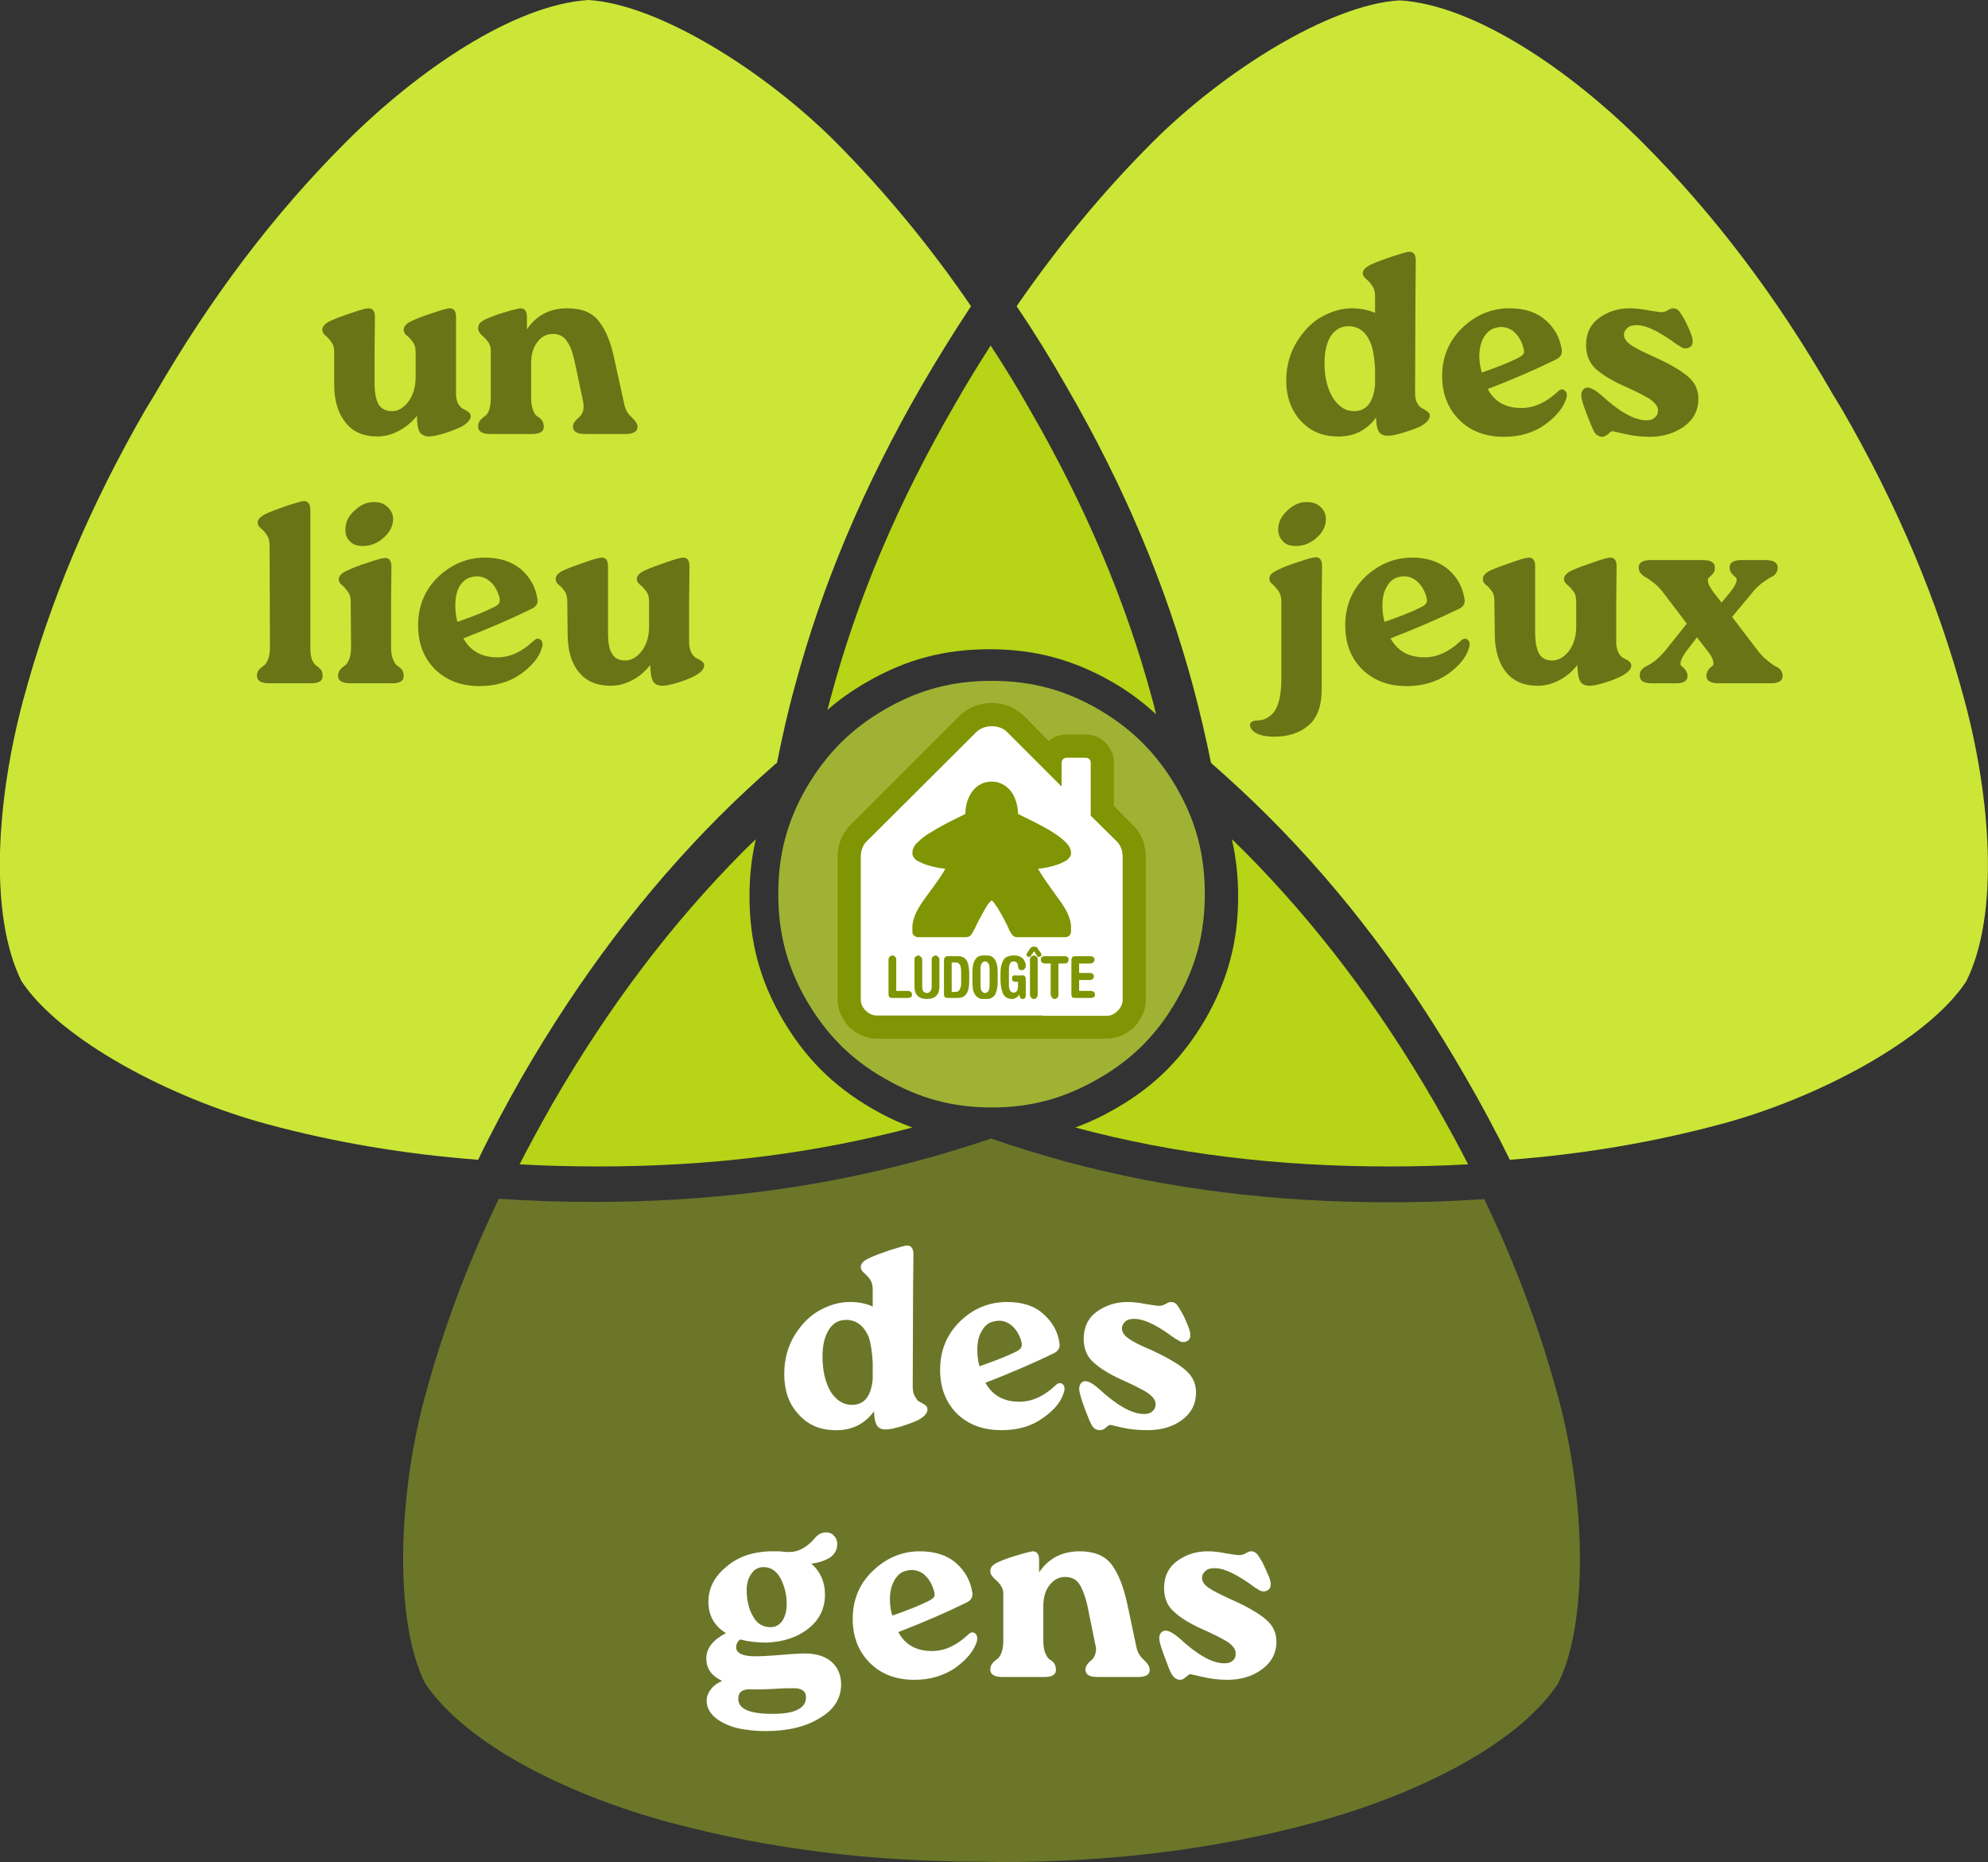 <?xml version="1.0" encoding="UTF-8"?>

<svg version="1.2" baseProfile="tiny" width="56.63mm" height="53.03mm" viewBox="13937 20761 5663 5303" preserveAspectRatio="xMidYMid" fill-rule="evenodd" stroke-width="28.222" stroke-linejoin="round" xmlns="http://www.w3.org/2000/svg" xmlns:xlink="http://www.w3.org/1999/xlink" xml:space="preserve">
 <rect x="13937" y="20761" width="5663" height="5303" fill="#333333" stroke="none"/>
 <g visibility="visible" id="Slide_1">
  <g>
   <path fill="rgb(159,178,52)" stroke="none" d="M 16458,23833 C 16361,23778 16292,23708 16235,23611 16179,23514 16154,23419 16154,23307 16154,23195 16179,23100 16235,23003 16292,22907 16361,22837 16458,22781 16555,22725 16650,22700 16762,22700 16874,22700 16969,22725 17066,22781 17162,22837 17232,22907 17288,23003 17344,23100 17369,23195 17369,23307 17369,23419 17344,23514 17288,23611 17232,23708 17162,23778 17066,23833 16969,23889 16874,23915 16762,23915 16650,23915 16555,23889 16458,23833 Z"/>
   <rect fill="none" stroke="none" x="16154" y="22699" width="1217" height="1217"/>
  </g>
  <g>
   <path fill="rgb(183,212,22)" stroke="none" d="M 16421,23918 C 16459,23940 16497,23958 16536,23972 16253,24047 15959,24083 15641,24083 15565,24083 15490,24081 15417,24077 15447,24019 15478,23962 15511,23904 15670,23629 15849,23392 16056,23184 16067,23173 16079,23162 16090,23151 16078,23202 16072,23256 16072,23313 16072,23442 16101,23551 16165,23662 16230,23773 16309,23853 16421,23918 Z"/>
   <rect fill="none" stroke="none" x="15416" y="23151" width="1121" height="933"/>
  </g>
  <g>
   <path fill="rgb(183,212,22)" stroke="none" d="M 17105,22703 C 16993,22639 16884,22610 16756,22610 16627,22610 16518,22639 16407,22703 16365,22727 16327,22754 16294,22783 16297,22772 16300,22760 16303,22749 16379,22465 16495,22193 16654,21918 16688,21858 16723,21801 16759,21745 16797,21803 16834,21863 16869,21925 17028,22200 17144,22472 17220,22755 17224,22769 17227,22781 17230,22795 17193,22761 17152,22730 17105,22703 Z"/>
   <rect fill="none" stroke="none" x="16293" y="21745" width="939" height="1051"/>
  </g>
  <g>
   <path fill="rgb(107,118,41)" stroke="none" d="M 16737,26063 C 16420,26063 16127,26027 15844,25951 15568,25877 15268,25734 15148,25555 15058,25376 15072,25019 15146,24744 15198,24550 15268,24362 15358,24175 15446,24181 15536,24184 15627,24184 15954,24184 16256,24146 16547,24068 16619,24049 16690,24027 16762,24003 L 16762,24004 C 16833,24029 16904,24050 16976,24070 17267,24148 17570,24185 17896,24185 17988,24185 18077,24182 18165,24176 18255,24363 18325,24551 18377,24745 18451,25020 18465,25377 18375,25556 18256,25736 17955,25878 17679,25952 17397,26028 17103,26064 16786,26064 L 16737,26063 Z"/>
   <rect fill="none" stroke="none" x="15085" y="24003" width="3354" height="2063"/>
  </g>
  <g>
   <path fill="rgb(203,230,55)" stroke="none" d="M 14378,21884 C 14537,21609 14715,21373 14922,21166 15124,20964 15398,20775 15613,20761 15813,20773 16115,20963 16317,21165 16458,21307 16586,21462 16703,21633 16654,21707 16607,21783 16561,21862 16398,22145 16279,22425 16201,22716 16181,22788 16165,22861 16150,22935 L 16149,22934 C 16092,22984 16038,23034 15985,23087 15772,23301 15589,23543 15425,23826 15380,23905 15337,23985 15299,24064 15091,24048 14893,24015 14700,23963 14424,23889 14109,23723 13998,23555 13903,23362 13929,23031 14003,22755 14079,22472 14194,22200 14353,21925 L 14378,21884 Z"/>
   <rect fill="none" stroke="none" x="13936" y="20761" width="2769" height="3304"/>
  </g>
  <g>
   <path fill="rgb(203,230,55)" stroke="none" d="M 19158,21884 C 19000,21609 18822,21373 18615,21166 18413,20964 18139,20775 17924,20762 17724,20774 17422,20964 17220,21166 17079,21307 16951,21462 16833,21633 16883,21707 16930,21783 16975,21862 17139,22145 17257,22425 17336,22717 17355,22789 17372,22861 17387,22935 L 17387,22934 C 17444,22984 17499,23035 17551,23087 17765,23301 17948,23544 18111,23827 18157,23906 18199,23985 18238,24064 18445,24048 18643,24015 18837,23963 19112,23890 19428,23723 19538,23556 19634,23363 19607,23031 19533,22755 19457,22472 19342,22200 19183,21925 L 19158,21884 Z"/>
   <rect fill="none" stroke="none" x="16833" y="20761" width="2768" height="3305"/>
  </g>
  <g>
   <path fill="rgb(183,212,22)" stroke="none" d="M 17115,23918 C 17077,23940 17039,23958 17000,23972 17283,24048 17577,24083 17895,24083 17971,24083 18046,24081 18119,24077 18090,24020 18058,23962 18025,23904 17866,23629 17687,23392 17480,23184 17469,23173 17457,23162 17446,23151 17458,23203 17464,23257 17464,23314 17464,23442 17435,23551 17371,23663 17306,23774 17227,23854 17115,23918 Z"/>
   <rect fill="none" stroke="none" x="17000" y="23151" width="1121" height="934"/>
  </g>
  <g id="DrawingGroup_1">
   <g>
    <path fill="rgb(127,149,3)" stroke="none" d="M 16434,23719 C 16426,23719 16418,23718 16410,23716 16403,23714 16396,23712 16390,23709 16377,23703 16366,23695 16356,23686 16347,23676 16339,23665 16333,23652 16329,23646 16328,23638 16326,23632 16324,23624 16323,23616 16323,23608 L 16323,23573 16323,23428 16323,23202 C 16323,23200 16323,23198 16323,23197 16323,23183 16326,23168 16331,23155 16334,23147 16337,23140 16342,23133 L 16358,23143 16342,23133 C 16347,23125 16352,23118 16358,23112 L 16383,23136 16358,23112 16672,22798 C 16678,22792 16685,22787 16693,22782 16700,22777 16708,22774 16716,22771 16730,22766 16746,22763 16762,22763 16778,22763 16793,22766 16808,22771 16816,22774 16823,22777 16830,22782 16838,22787 16845,22792 16852,22798 L 16924,22871 C 16929,22867 16936,22863 16941,22860 16946,22858 16952,22856 16957,22855 16963,22853 16969,22853 16975,22853 L 17030,22853 C 17036,22853 17042,22853 17048,22855 17053,22856 17058,22858 17063,22860 17072,22864 17079,22869 17086,22876 17093,22883 17098,22891 17102,22899 17105,22904 17107,22909 17108,22914 17109,22920 17110,22926 17110,22932 L 17110,23056 17165,23112 C 17172,23118 17177,23125 17182,23133 17186,23140 17190,23147 17193,23155 17197,23168 17200,23181 17201,23195 17201,23197 17201,23199 17201,23202 L 17201,23428 17201,23573 17201,23608 C 17201,23616 17200,23624 17198,23632 17197,23639 17194,23646 17191,23652 17185,23665 17177,23676 17168,23686 17158,23695 17146,23704 17134,23709 17128,23712 17121,23714 17113,23716 17106,23718 17098,23719 17090,23719 L 16910,23719 C 16908,23719 16907,23719 16905,23719 L 16616,23719 C 16615,23719 16614,23719 16614,23719 L 16434,23719 Z"/>
    <rect fill="none" stroke="none" x="16322" y="22762" width="881" height="959"/>
   </g>
   <g>
    <path fill="rgb(255,255,255)" stroke="none" d="M 16614,23653 L 16434,23653 C 16411,23653 16389,23631 16389,23608 L 16389,23573 16389,23428 16389,23202 C 16389,23185 16394,23169 16405,23158 L 16719,22845 C 16741,22824 16784,22824 16805,22845 L 16961,23001 16961,22933 C 16961,22925 16968,22919 16975,22919 L 17030,22919 C 17038,22919 17044,22925 17044,22933 L 17044,23084 17119,23158 C 17130,23169 17135,23185 17135,23202 L 17135,23428 17135,23573 17135,23608 C 17135,23631 17113,23654 17090,23654 L 16910,23654 C 16909,23654 16908,23654 16907,23653 L 16615,23653 C 16614,23653 16614,23653 16614,23653 Z"/>
    <rect fill="none" stroke="none" x="16388" y="22828" width="749" height="827"/>
   </g>
   <g>
    <path fill="rgb(127,149,3)" stroke="none" d="M 16762,22987 C 16733,22987 16713,23003 16702,23022 16691,23040 16687,23061 16687,23079 16655,23095 16619,23112 16591,23130 16575,23139 16563,23148 16553,23158 16542,23167 16536,23178 16536,23191 16536,23196 16538,23201 16541,23204 16544,23208 16547,23211 16551,23213 16559,23217 16569,23222 16580,23225 16596,23230 16614,23234 16630,23235 16614,23264 16593,23290 16575,23315 16554,23344 16536,23372 16536,23403 16536,23407 16536,23411 16536,23414 16536,23418 16537,23422 16540,23425 16544,23428 16548,23430 16551,23430 16554,23430 16558,23430 16562,23430 L 16678,23430 C 16687,23430 16693,23431 16699,23427 16706,23422 16708,23416 16712,23408 L 16713,23407 C 16713,23407 16723,23385 16735,23364 16741,23353 16747,23342 16753,23334 16756,23331 16759,23328 16761,23326 16761,23326 16761,23326 16762,23325 16762,23326 16762,23326 16763,23326 16765,23328 16768,23331 16770,23334 16776,23342 16783,23353 16789,23364 16801,23385 16811,23407 16811,23407 L 16811,23407 16811,23408 C 16816,23416 16818,23422 16824,23427 16831,23431 16837,23430 16845,23430 L 16962,23430 C 16966,23430 16969,23430 16972,23430 16976,23430 16980,23428 16984,23425 16986,23422 16988,23418 16988,23414 16988,23411 16988,23407 16988,23403 16988,23372 16970,23344 16948,23315 16931,23290 16910,23264 16894,23235 16910,23234 16928,23230 16944,23225 16955,23222 16965,23217 16972,23213 16976,23211 16980,23208 16982,23204 16986,23201 16988,23196 16988,23191 16988,23178 16981,23167 16971,23158 16961,23148 16948,23139 16934,23130 16905,23112 16869,23095 16837,23079 16837,23061 16832,23040 16822,23022 16810,23003 16790,22987 16762,22987 Z"/>
    <rect fill="none" stroke="none" x="16535" y="22987" width="455" height="445"/>
   </g>
   <g>
    <path fill="rgb(127,149,3)" stroke="none" d="M 16490,23583 L 16523,23583 C 16527,23583 16530,23585 16532,23586 16534,23588 16535,23591 16535,23594 16535,23596 16534,23599 16532,23601 16530,23602 16527,23603 16523,23603 L 16480,23603 C 16476,23603 16473,23603 16471,23601 16469,23599 16468,23596 16468,23592 L 16468,23494 C 16468,23490 16470,23487 16471,23486 16473,23484 16476,23482 16479,23482 16482,23482 16485,23484 16487,23486 16489,23487 16490,23490 16490,23494 L 16490,23583 Z M 16542,23572 L 16542,23494 C 16542,23490 16542,23487 16545,23486 16547,23484 16550,23482 16553,23482 16556,23482 16558,23484 16560,23486 16563,23487 16563,23490 16564,23494 L 16564,23570 C 16564,23576 16565,23581 16567,23584 16570,23587 16573,23589 16577,23589 16582,23589 16585,23587 16587,23584 16590,23581 16591,23576 16591,23570 L 16591,23494 C 16591,23490 16592,23487 16594,23486 16597,23484 16599,23482 16602,23482 16605,23482 16608,23484 16609,23486 16612,23487 16613,23490 16613,23494 L 16613,23572 C 16613,23582 16610,23591 16604,23597 16598,23603 16589,23606 16577,23606 16565,23606 16557,23603 16551,23597 16545,23591 16542,23582 16542,23572 Z M 16648,23502 L 16648,23586 16658,23586 C 16662,23586 16665,23585 16668,23583 16670,23581 16672,23577 16674,23571 16675,23566 16675,23558 16675,23548 L 16675,23538 C 16675,23530 16675,23523 16674,23517 16673,23512 16672,23508 16669,23506 16667,23503 16663,23502 16659,23502 L 16648,23502 Z M 16626,23592 L 16626,23496 C 16626,23492 16627,23489 16629,23487 16631,23485 16634,23484 16638,23484 L 16667,23484 C 16678,23484 16686,23489 16691,23497 16696,23506 16698,23519 16698,23536 L 16698,23552 C 16698,23570 16696,23583 16690,23591 16684,23600 16676,23603 16665,23603 L 16638,23603 C 16634,23603 16631,23603 16629,23601 16627,23599 16626,23596 16626,23592 Z M 16707,23555 L 16707,23530 C 16707,23520 16708,23511 16710,23505 16712,23498 16715,23493 16718,23490 16721,23486 16725,23484 16730,23483 16734,23482 16739,23482 16743,23482 16747,23482 16752,23482 16756,23483 16761,23484 16764,23486 16768,23490 16771,23493 16774,23498 16776,23505 16778,23511 16779,23520 16779,23530 L 16779,23555 C 16779,23566 16778,23576 16776,23582 16774,23589 16772,23594 16769,23597 16765,23601 16762,23603 16757,23605 16753,23606 16748,23606 16743,23606 16738,23606 16733,23606 16729,23605 16724,23603 16721,23601 16717,23597 16714,23594 16712,23589 16709,23582 16708,23576 16707,23566 16707,23555 Z M 16730,23530 L 16730,23555 C 16730,23565 16730,23572 16731,23577 16732,23582 16734,23585 16736,23586 16738,23588 16740,23589 16743,23589 16746,23589 16748,23588 16750,23586 16752,23585 16754,23582 16755,23577 16756,23572 16756,23565 16756,23555 L 16756,23530 C 16756,23522 16756,23515 16755,23511 16754,23506 16752,23503 16750,23502 16748,23500 16746,23499 16743,23499 16740,23499 16738,23500 16736,23502 16734,23503 16732,23506 16731,23511 16730,23515 16730,23522 16730,23530 Z M 16859,23549 L 16859,23596 C 16859,23599 16858,23601 16857,23603 16855,23605 16854,23606 16850,23606 16847,23606 16845,23605 16844,23603 16842,23601 16841,23598 16841,23596 L 16841,23592 16841,23592 C 16839,23597 16836,23600 16832,23602 16828,23605 16824,23606 16819,23606 16811,23606 16804,23603 16799,23598 16795,23594 16792,23587 16790,23578 16788,23570 16787,23560 16787,23548 L 16787,23536 C 16787,23523 16788,23512 16791,23505 16794,23496 16798,23490 16803,23487 16809,23484 16816,23482 16825,23482 16833,23482 16839,23483 16844,23486 16849,23489 16853,23492 16855,23497 16857,23501 16859,23506 16859,23510 16859,23515 16858,23518 16856,23520 16854,23523 16851,23524 16848,23524 16844,23524 16841,23523 16839,23520 16838,23519 16837,23515 16837,23510 16836,23507 16835,23505 16834,23503 16831,23500 16828,23499 16824,23499 16822,23499 16819,23500 16817,23501 16815,23503 16813,23506 16812,23511 16811,23515 16811,23522 16811,23531 L 16811,23548 C 16811,23558 16811,23565 16811,23571 16812,23577 16813,23581 16816,23584 16818,23587 16821,23588 16825,23588 16830,23588 16833,23585 16835,23581 16837,23577 16837,23571 16837,23564 L 16837,23557 16828,23557 C 16825,23557 16823,23556 16822,23554 16820,23553 16820,23551 16820,23548 16820,23544 16820,23542 16822,23541 16824,23539 16826,23538 16829,23539 L 16848,23539 C 16851,23538 16854,23539 16856,23541 16858,23543 16859,23546 16859,23549 Z M 16871,23594 L 16871,23494 C 16871,23490 16873,23487 16874,23486 16877,23484 16879,23482 16883,23482 16885,23482 16888,23484 16890,23486 16892,23487 16893,23490 16893,23494 L 16893,23594 C 16893,23597 16892,23601 16890,23602 16888,23605 16885,23606 16883,23606 16879,23606 16877,23605 16874,23602 16873,23601 16871,23597 16871,23594 Z M 16863,23475 L 16870,23464 C 16872,23461 16874,23459 16876,23458 16878,23457 16880,23457 16883,23457 16885,23457 16887,23457 16889,23458 16891,23459 16893,23461 16894,23464 L 16902,23475 C 16902,23476 16903,23476 16903,23477 16903,23478 16904,23479 16904,23480 16903,23482 16903,23483 16902,23484 16900,23486 16898,23486 16896,23486 16895,23486 16894,23486 16893,23485 16892,23485 16891,23484 16890,23482 L 16883,23470 16874,23482 C 16874,23484 16873,23485 16872,23485 16871,23486 16870,23486 16869,23486 16866,23486 16865,23486 16863,23484 16862,23483 16861,23482 16861,23480 16861,23479 16861,23478 16862,23477 16862,23476 16862,23476 16863,23475 Z M 16913,23484 L 16970,23484 C 16974,23484 16977,23486 16979,23487 16980,23489 16981,23491 16981,23495 16981,23497 16980,23499 16979,23501 16977,23503 16974,23505 16970,23505 L 16952,23505 16952,23594 C 16952,23597 16952,23601 16949,23602 16947,23605 16945,23606 16941,23606 16938,23606 16936,23605 16934,23602 16932,23601 16931,23597 16930,23594 L 16930,23505 16913,23505 C 16909,23505 16906,23503 16904,23501 16902,23499 16902,23497 16902,23495 16902,23491 16902,23489 16904,23487 16906,23486 16909,23484 16913,23484 Z M 17011,23552 L 17011,23583 17045,23583 C 17048,23583 17051,23585 17053,23586 17056,23588 17056,23591 17056,23594 17056,23596 17056,23599 17053,23601 17051,23602 17048,23603 17045,23603 L 17000,23603 C 16997,23603 16993,23603 16991,23601 16990,23599 16989,23596 16989,23592 L 16989,23496 C 16989,23492 16990,23489 16991,23487 16993,23485 16997,23484 17000,23484 L 17043,23484 C 17047,23484 17050,23486 17052,23487 17054,23489 17055,23491 17055,23495 17055,23497 17054,23499 17052,23501 17050,23503 17047,23505 17043,23505 L 17011,23505 17011,23532 17041,23532 C 17045,23532 17048,23533 17050,23534 17052,23536 17053,23539 17053,23542 17053,23545 17052,23547 17050,23549 17048,23551 17045,23552 17041,23552 L 17011,23552 Z"/>
    <rect fill="none" stroke="none" x="16468" y="23457" width="590" height="151"/>
   </g>
  </g>
  <g id="DrawingGroup_2">
   <g>
    <path fill="rgb(103,117,23)" stroke="none" d="M 15236,21664 L 15236,21764 15236,21882 C 15236,21893 15238,21903 15242,21911 15247,21918 15251,21923 15257,21926 15262,21928 15267,21931 15271,21934 15276,21938 15278,21942 15278,21946 15278,21956 15269,21966 15252,21976 15239,21982 15223,21989 15203,21995 15184,22001 15169,22004 15159,22004 15148,22004 15140,22000 15134,21994 15129,21987 15126,21975 15125,21958 L 15125,21945 C 15110,21963 15093,21978 15073,21988 15053,21999 15032,22004 15012,22004 14972,22004 14942,21991 14921,21964 14900,21938 14889,21902 14889,21856 L 14889,21764 C 14889,21751 14886,21741 14880,21734 14874,21726 14869,21720 14863,21716 14858,21711 14855,21706 14855,21700 14855,21691 14863,21682 14878,21675 14893,21668 14914,21660 14939,21652 14964,21643 14980,21639 14986,21639 14999,21639 15005,21647 15005,21664 L 15004,21764 15004,21852 C 15004,21879 15008,21899 15015,21912 15023,21925 15036,21932 15054,21932 15072,21932 15087,21922 15101,21904 15114,21886 15121,21863 15121,21835 L 15121,21764 C 15121,21751 15118,21741 15112,21734 15106,21726 15101,21720 15095,21716 15089,21711 15087,21706 15087,21700 15087,21691 15094,21682 15110,21675 15125,21668 15145,21660 15171,21652 15197,21643 15212,21639 15218,21639 15230,21639 15236,21647 15236,21664 Z"/>
    <rect fill="none" stroke="none" x="14854" y="21639" width="425" height="366"/>
   </g>
   <g>
    <path fill="rgb(103,117,23)" stroke="none" d="M 15688,21788 L 15715,21911 C 15718,21927 15725,21939 15736,21949 15747,21959 15753,21968 15753,21977 15753,21990 15741,21997 15719,21997 L 15604,21997 C 15581,21997 15569,21990 15569,21976 15569,21971 15571,21966 15575,21961 15579,21956 15583,21952 15588,21948 15592,21945 15595,21939 15598,21931 15600,21924 15600,21914 15598,21904 L 15574,21791 C 15569,21767 15562,21747 15552,21733 15543,21719 15530,21712 15512,21712 15494,21712 15479,21720 15468,21735 15456,21750 15450,21770 15450,21795 L 15450,21893 C 15450,21909 15452,21921 15456,21930 15459,21939 15463,21944 15468,21947 15473,21950 15477,21953 15481,21958 15484,21963 15486,21969 15486,21977 15486,21990 15475,21997 15452,21997 L 15334,21997 C 15311,21997 15299,21990 15299,21976 15299,21969 15301,21963 15305,21958 15309,21953 15313,21950 15317,21947 15322,21944 15326,21939 15330,21930 15333,21921 15335,21909 15335,21893 L 15335,21758 C 15335,21745 15328,21732 15313,21719 15304,21711 15299,21704 15299,21696 15299,21690 15301,21685 15304,21681 15307,21678 15314,21673 15323,21669 15337,21663 15354,21656 15376,21650 15398,21643 15413,21640 15419,21639 15432,21639 15438,21647 15438,21664 L 15438,21699 C 15465,21659 15503,21639 15553,21639 15594,21639 15624,21651 15643,21676 15663,21701 15678,21738 15688,21788 Z"/>
    <rect fill="none" stroke="none" x="15298" y="21639" width="456" height="360"/>
   </g>
   <g>
    <path fill="rgb(103,117,23)" stroke="none" d="M 14706,22603 L 14705,22313 C 14705,22301 14702,22291 14696,22283 14691,22276 14685,22269 14679,22265 14674,22260 14671,22255 14671,22249 14671,22240 14679,22232 14695,22224 14710,22217 14730,22210 14755,22201 14781,22193 14797,22188 14802,22188 14815,22188 14821,22197 14821,22213 L 14821,22313 14821,22603 C 14821,22619 14822,22631 14826,22640 14830,22649 14834,22655 14839,22657 14843,22660 14847,22664 14851,22668 14855,22673 14856,22679 14856,22687 14856,22700 14845,22707 14823,22707 L 14704,22707 C 14681,22707 14669,22700 14669,22686 14669,22679 14671,22673 14675,22668 14679,22664 14683,22660 14688,22657 14692,22655 14696,22649 14700,22640 14704,22631 14706,22619 14706,22603 Z"/>
    <rect fill="none" stroke="none" x="14669" y="22188" width="189" height="521"/>
   </g>
   <g>
    <path fill="rgb(103,117,23)" stroke="none" d="M 14970,22316 C 14955,22316 14942,22312 14933,22302 14924,22293 14920,22281 14921,22268 14921,22249 14929,22231 14947,22215 14965,22198 14984,22190 15004,22191 15019,22191 15031,22195 15041,22205 15051,22214 15057,22226 15057,22240 15056,22260 15047,22278 15029,22293 15011,22309 14992,22316 14970,22316 Z M 14937,22603 L 14936,22475 C 14936,22462 14933,22452 14927,22445 14921,22437 14916,22431 14910,22426 14904,22422 14902,22416 14902,22411 14902,22401 14910,22393 14926,22386 14940,22379 14960,22371 14986,22363 15012,22354 15028,22350 15034,22350 15046,22350 15052,22358 15052,22375 L 15051,22475 15051,22603 C 15051,22619 15053,22631 15057,22640 15061,22649 15065,22655 15069,22657 15074,22660 15078,22664 15082,22668 15085,22673 15087,22679 15087,22687 15087,22700 15076,22707 15054,22707 L 14936,22707 C 14912,22707 14900,22700 14900,22686 14900,22679 14902,22673 14906,22668 14910,22664 14914,22660 14918,22657 14923,22655 14927,22649 14931,22640 14935,22631 14937,22619 14937,22603 Z"/>
    <rect fill="none" stroke="none" x="14900" y="22190" width="189" height="519"/>
   </g>
   <g>
    <path fill="rgb(103,117,23)" stroke="none" d="M 15456,22587 C 15464,22579 15471,22578 15477,22583 15483,22588 15484,22597 15480,22608 15472,22634 15452,22658 15420,22681 15388,22703 15349,22715 15303,22715 15251,22715 15209,22699 15176,22667 15144,22635 15128,22593 15128,22542 15128,22487 15147,22441 15185,22404 15223,22368 15268,22349 15318,22349 15362,22349 15396,22361 15422,22383 15448,22406 15463,22434 15468,22468 15470,22480 15464,22489 15451,22495 15392,22524 15327,22552 15257,22579 15277,22615 15309,22633 15354,22633 15389,22633 15423,22618 15456,22587 Z M 15282,22404 C 15267,22407 15255,22416 15246,22431 15238,22445 15234,22463 15234,22485 15234,22502 15236,22518 15240,22532 15283,22517 15316,22504 15340,22492 15352,22487 15358,22482 15360,22476 15361,22472 15361,22467 15359,22460 15353,22440 15343,22424 15328,22413 15314,22403 15298,22400 15282,22404 Z"/>
    <rect fill="none" stroke="none" x="15127" y="22349" width="357" height="367"/>
   </g>
   <g>
    <path fill="rgb(103,117,23)" stroke="none" d="M 15901,22374 L 15900,22474 15900,22592 C 15900,22603 15903,22613 15907,22621 15911,22628 15916,22633 15922,22636 15927,22638 15932,22641 15936,22644 15941,22648 15943,22652 15943,22656 15943,22666 15934,22676 15916,22686 15904,22692 15888,22699 15868,22705 15849,22711 15834,22714 15824,22714 15812,22714 15804,22710 15799,22704 15794,22697 15791,22685 15790,22669 L 15789,22655 C 15775,22673 15758,22688 15738,22698 15718,22709 15697,22714 15677,22714 15637,22714 15606,22701 15585,22674 15564,22648 15554,22612 15554,22566 L 15553,22474 C 15553,22461 15550,22451 15545,22444 15539,22436 15534,22430 15528,22426 15522,22421 15520,22416 15520,22410 15520,22401 15527,22392 15543,22385 15558,22378 15578,22371 15604,22362 15629,22353 15645,22349 15651,22349 15663,22349 15669,22357 15669,22374 L 15669,22474 15669,22562 C 15669,22589 15672,22609 15680,22622 15688,22636 15700,22642 15718,22642 15736,22642 15752,22632 15766,22614 15779,22596 15786,22573 15786,22545 L 15786,22474 C 15786,22461 15783,22451 15777,22444 15771,22436 15765,22430 15760,22426 15754,22421 15751,22416 15751,22410 15751,22401 15759,22392 15775,22385 15790,22378 15810,22371 15836,22362 15861,22353 15877,22349 15883,22349 15895,22349 15901,22357 15901,22374 Z"/>
    <rect fill="none" stroke="none" x="15519" y="22349" width="425" height="366"/>
   </g>
  </g>
  <g id="DrawingGroup_3">
   <g>
    <path fill="rgb(103,117,23)" stroke="none" d="M 17970,21503 L 17969,21603 17968,21880 C 17968,21892 17970,21902 17974,21909 17979,21917 17983,21922 17989,21924 17994,21927 17999,21930 18003,21933 18008,21936 18010,21940 18010,21945 18010,21955 18001,21965 17984,21975 17971,21981 17955,21987 17935,21993 17916,21999 17901,22002 17891,22002 17880,22002 17871,21999 17866,21992 17861,21985 17858,21974 17857,21957 L 17857,21950 C 17829,21988 17791,22006 17743,22004 17702,22003 17668,21988 17641,21958 17615,21929 17601,21891 17601,21844 17601,21803 17612,21765 17632,21733 17652,21701 17676,21677 17704,21662 17732,21647 17760,21639 17788,21639 17813,21639 17835,21644 17854,21652 L 17854,21603 C 17854,21591 17851,21581 17845,21574 17840,21566 17834,21560 17828,21555 17822,21550 17819,21545 17819,21539 17819,21530 17827,21522 17843,21514 17858,21507 17878,21500 17904,21491 17929,21483 17945,21478 17952,21478 17964,21478 17970,21487 17970,21503 Z M 17794,21932 C 17829,21932 17849,21907 17854,21858 L 17854,21810 C 17852,21778 17848,21754 17841,21737 17828,21706 17807,21690 17778,21690 17757,21690 17740,21700 17728,21718 17716,21737 17710,21762 17710,21795 17710,21835 17718,21868 17734,21894 17750,21919 17770,21932 17794,21932 Z"/>
    <rect fill="none" stroke="none" x="17601" y="21478" width="410" height="527"/>
   </g>
   <g>
    <path fill="rgb(103,117,23)" stroke="none" d="M 18374,21877 C 18381,21869 18388,21868 18394,21873 18401,21878 18402,21887 18398,21898 18389,21924 18369,21948 18337,21971 18306,21993 18267,22005 18221,22005 18169,22005 18126,21989 18094,21957 18062,21925 18045,21883 18045,21832 18045,21777 18065,21731 18103,21694 18141,21658 18186,21639 18236,21639 18280,21639 18314,21650 18340,21673 18366,21696 18381,21724 18386,21758 18387,21770 18382,21779 18369,21785 18310,21814 18245,21842 18175,21869 18194,21905 18226,21923 18271,21923 18306,21923 18340,21908 18374,21877 Z M 18200,21694 C 18185,21697 18173,21706 18164,21721 18156,21735 18151,21753 18151,21775 18151,21792 18154,21808 18158,21822 18201,21807 18234,21794 18258,21782 18269,21777 18276,21772 18278,21766 18279,21762 18278,21757 18276,21750 18271,21730 18260,21714 18246,21703 18232,21693 18216,21690 18200,21694 Z"/>
    <rect fill="none" stroke="none" x="18045" y="21639" width="357" height="367"/>
   </g>
   <g>
    <path fill="rgb(103,117,23)" stroke="none" d="M 18501,22005 C 18494,22005 18489,22002 18484,21998 18479,21994 18475,21985 18470,21973 18456,21939 18447,21915 18443,21899 18439,21882 18443,21871 18453,21866 18462,21862 18477,21868 18498,21886 18550,21934 18593,21958 18627,21958 18637,21958 18645,21956 18651,21950 18657,21945 18660,21938 18660,21930 18660,21919 18652,21908 18636,21897 18620,21887 18594,21874 18558,21858 18525,21843 18500,21827 18482,21811 18464,21794 18455,21771 18455,21744 18455,21710 18468,21684 18493,21666 18518,21648 18547,21639 18579,21639 18595,21639 18613,21641 18633,21645 18652,21648 18665,21650 18670,21650 18676,21650 18682,21648 18687,21645 18693,21641 18699,21639 18703,21639 18709,21639 18714,21641 18718,21645 18723,21650 18728,21658 18735,21670 18741,21682 18748,21696 18754,21712 18762,21733 18760,21746 18748,21751 18746,21752 18744,21753 18742,21753 18740,21753 18739,21753 18737,21753 18736,21753 18734,21753 18731,21752 18729,21751 18727,21750 18725,21749 18724,21748 18722,21747 18719,21745 18716,21744 18714,21742 18712,21741 18711,21740 18708,21738 18705,21736 18702,21733 18699,21731 18697,21730 18655,21701 18623,21687 18600,21687 18588,21687 18579,21689 18573,21695 18566,21701 18563,21707 18563,21714 18563,21725 18570,21734 18582,21743 18595,21752 18617,21763 18648,21777 18693,21797 18725,21816 18745,21833 18765,21850 18775,21871 18775,21896 18775,21929 18762,21955 18735,21975 18707,21995 18674,22005 18636,22005 18611,22005 18588,22002 18566,21997 18544,21992 18532,21989 18530,21989 18527,21989 18523,21992 18518,21997 18512,22002 18506,22005 18501,22005 Z"/>
    <rect fill="none" stroke="none" x="18441" y="21639" width="336" height="367"/>
   </g>
   <g>
    <path fill="rgb(103,117,23)" stroke="none" d="M 17628,22316 C 17612,22316 17600,22312 17591,22302 17582,22293 17578,22281 17578,22268 17578,22249 17587,22231 17604,22215 17622,22198 17641,22190 17661,22191 17676,22191 17689,22195 17699,22205 17709,22214 17714,22226 17714,22240 17714,22260 17704,22278 17687,22293 17669,22309 17649,22316 17628,22316 Z M 17587,22702 L 17587,22473 C 17587,22461 17584,22451 17578,22443 17572,22436 17567,22429 17561,22424 17555,22420 17553,22414 17553,22408 17553,22399 17561,22391 17577,22384 17591,22377 17611,22369 17637,22361 17663,22352 17678,22348 17684,22348 17697,22348 17703,22356 17703,22373 L 17702,22473 17702,22702 17702,22723 C 17702,22772 17689,22807 17663,22828 17638,22849 17606,22859 17567,22859 17533,22859 17510,22851 17501,22836 17495,22826 17497,22819 17506,22815 17509,22814 17512,22813 17517,22813 17538,22813 17555,22804 17568,22786 17580,22768 17586,22740 17587,22702 Z"/>
    <rect fill="none" stroke="none" x="17497" y="22190" width="219" height="671"/>
   </g>
   <g>
    <path fill="rgb(103,117,23)" stroke="none" d="M 18097,22587 C 18105,22579 18112,22578 18118,22583 18124,22588 18125,22597 18121,22608 18113,22634 18093,22658 18061,22681 18029,22703 17990,22715 17944,22715 17892,22715 17850,22699 17817,22667 17785,22635 17769,22593 17769,22542 17769,22487 17788,22441 17826,22404 17864,22368 17909,22349 17960,22349 18003,22349 18037,22361 18063,22383 18089,22406 18104,22434 18109,22468 18111,22480 18105,22489 18093,22495 18033,22524 17968,22552 17898,22579 17918,22615 17950,22633 17995,22633 18030,22633 18064,22618 18097,22587 Z M 17923,22404 C 17908,22407 17896,22416 17888,22431 17879,22445 17875,22463 17875,22485 17875,22502 17877,22518 17881,22532 17924,22517 17958,22504 17981,22492 17993,22487 17999,22482 18001,22476 18002,22472 18002,22467 18000,22460 17994,22440 17984,22424 17969,22413 17955,22403 17940,22400 17923,22404 Z"/>
    <rect fill="none" stroke="none" x="17768" y="22349" width="357" height="367"/>
   </g>
   <g>
    <path fill="rgb(103,117,23)" stroke="none" d="M 18542,22374 L 18541,22474 18541,22592 C 18541,22603 18544,22613 18548,22621 18552,22628 18557,22633 18563,22636 18568,22638 18573,22641 18577,22644 18582,22648 18584,22652 18584,22656 18584,22666 18575,22676 18557,22686 18545,22692 18529,22699 18509,22705 18490,22711 18475,22714 18465,22714 18453,22714 18445,22710 18440,22704 18435,22697 18432,22685 18431,22669 L 18430,22655 C 18416,22673 18399,22688 18379,22698 18359,22709 18338,22714 18318,22714 18278,22714 18247,22701 18226,22674 18206,22648 18195,22612 18195,22566 L 18194,22474 C 18194,22461 18192,22451 18186,22444 18180,22436 18175,22430 18169,22426 18163,22421 18161,22416 18161,22410 18161,22401 18168,22392 18184,22385 18199,22378 18219,22371 18245,22362 18270,22353 18286,22349 18292,22349 18304,22349 18310,22357 18310,22374 L 18310,22474 18310,22562 C 18310,22589 18314,22609 18321,22622 18329,22636 18341,22642 18359,22642 18377,22642 18393,22632 18407,22614 18420,22596 18427,22573 18427,22545 L 18427,22474 C 18427,22461 18424,22451 18418,22444 18412,22436 18406,22430 18401,22426 18395,22421 18392,22416 18392,22410 18392,22401 18400,22392 18416,22385 18431,22378 18451,22371 18477,22362 18502,22353 18518,22349 18524,22349 18536,22349 18542,22357 18542,22374 Z"/>
    <rect fill="none" stroke="none" x="18160" y="22349" width="425" height="366"/>
   </g>
   <g>
    <path fill="rgb(103,117,23)" stroke="none" d="M 18930,22447 L 18871,22518 18945,22615 C 18954,22626 18963,22636 18973,22643 18982,22651 18990,22656 18995,22659 19001,22661 19006,22665 19009,22669 19013,22674 19015,22679 19015,22687 19015,22700 19003,22707 18981,22707 L 18833,22707 C 18810,22707 18798,22700 18798,22686 18798,22680 18800,22674 18803,22669 18807,22664 18811,22661 18814,22658 18818,22656 18819,22651 18817,22644 18816,22637 18811,22627 18801,22615 L 18771,22576 18741,22615 C 18732,22627 18727,22637 18725,22644 18723,22651 18724,22656 18727,22658 18731,22661 18735,22664 18738,22669 18742,22674 18744,22680 18744,22687 18744,22700 18733,22707 18711,22707 L 18643,22707 C 18620,22707 18608,22700 18608,22686 18608,22679 18609,22673 18613,22669 18617,22664 18621,22661 18627,22658 18633,22656 18640,22651 18650,22644 18660,22636 18669,22627 18679,22616 L 18742,22537 18675,22449 C 18666,22437 18657,22428 18647,22420 18638,22413 18630,22408 18625,22405 18619,22402 18615,22399 18611,22394 18607,22390 18605,22384 18605,22377 18605,22363 18617,22356 18639,22356 L 18787,22356 C 18811,22356 18822,22363 18822,22377 18822,22384 18821,22390 18817,22394 18813,22399 18809,22403 18806,22405 18802,22408 18801,22413 18803,22420 18804,22427 18810,22436 18819,22449 L 18841,22477 18866,22447 C 18875,22435 18881,22426 18883,22419 18885,22413 18884,22408 18881,22405 18878,22403 18874,22399 18870,22394 18866,22390 18864,22384 18864,22377 18864,22363 18875,22356 18898,22356 L 18965,22356 C 18989,22356 19001,22363 19001,22377 19001,22384 18999,22390 18995,22395 18992,22399 18987,22403 18981,22405 18976,22408 18968,22413 18958,22420 18949,22427 18939,22436 18930,22447 Z"/>
    <rect fill="none" stroke="none" x="18605" y="22356" width="411" height="353"/>
   </g>
  </g>
  <g id="DrawingGroup_4">
   <g>
    <path fill="rgb(255,255,255)" stroke="none" d="M 16539,24333 L 16538,24433 16537,24710 C 16537,24722 16539,24732 16544,24739 16548,24747 16553,24752 16558,24754 16563,24757 16568,24759 16573,24763 16577,24766 16579,24770 16579,24775 16579,24785 16571,24795 16553,24805 16540,24811 16524,24817 16505,24823 16485,24829 16470,24832 16460,24832 16449,24832 16441,24829 16436,24822 16431,24815 16428,24804 16427,24787 L 16427,24780 C 16399,24818 16361,24836 16312,24834 16271,24833 16237,24818 16211,24788 16184,24759 16171,24721 16171,24674 16171,24633 16181,24595 16201,24563 16221,24531 16245,24507 16273,24492 16301,24477 16329,24469 16357,24469 16382,24469 16404,24473 16423,24482 L 16423,24433 C 16423,24421 16420,24411 16415,24404 16409,24396 16403,24390 16397,24385 16392,24380 16389,24375 16389,24369 16389,24360 16397,24351 16413,24344 16427,24337 16447,24330 16473,24321 16499,24313 16515,24308 16521,24308 16533,24308 16539,24317 16539,24333 Z M 16364,24762 C 16399,24762 16419,24737 16423,24688 L 16423,24640 C 16421,24608 16417,24584 16411,24567 16397,24536 16376,24520 16348,24520 16326,24520 16310,24529 16298,24548 16286,24567 16280,24592 16280,24625 16280,24665 16288,24698 16303,24724 16319,24749 16339,24762 16364,24762 Z"/>
    <rect fill="none" stroke="none" x="16170" y="24308" width="411" height="527"/>
   </g>
   <g>
    <path fill="rgb(255,255,255)" stroke="none" d="M 16943,24707 C 16951,24699 16958,24698 16964,24703 16970,24708 16971,24717 16967,24728 16959,24754 16939,24778 16907,24800 16875,24823 16836,24834 16790,24834 16738,24834 16696,24819 16663,24787 16631,24755 16615,24713 16615,24662 16615,24607 16634,24561 16672,24524 16710,24487 16755,24469 16806,24469 16849,24469 16884,24480 16909,24503 16935,24526 16951,24554 16955,24587 16957,24600 16951,24609 16939,24615 16879,24644 16814,24672 16744,24699 16764,24735 16796,24753 16841,24753 16876,24753 16910,24738 16943,24707 Z M 16769,24524 C 16754,24527 16742,24536 16734,24551 16725,24565 16721,24583 16721,24605 16721,24622 16723,24638 16727,24652 16770,24637 16804,24624 16828,24612 16839,24607 16845,24602 16847,24596 16848,24592 16848,24586 16846,24580 16840,24560 16830,24544 16815,24533 16801,24523 16786,24520 16769,24524 Z"/>
    <rect fill="none" stroke="none" x="16614" y="24469" width="357" height="367"/>
   </g>
   <g>
    <path fill="rgb(255,255,255)" stroke="none" d="M 17070,24834 C 17064,24834 17058,24832 17053,24828 17049,24824 17044,24815 17039,24803 17025,24769 17017,24745 17013,24729 17009,24712 17012,24701 17022,24696 17031,24691 17047,24698 17067,24716 17119,24764 17162,24788 17196,24788 17206,24788 17214,24786 17220,24780 17226,24775 17229,24768 17229,24760 17229,24749 17221,24738 17205,24727 17189,24717 17163,24704 17127,24688 17095,24673 17069,24657 17051,24640 17033,24624 17024,24601 17024,24574 17024,24540 17037,24514 17062,24496 17088,24478 17116,24469 17149,24469 17165,24469 17182,24471 17202,24475 17221,24478 17234,24480 17239,24480 17245,24480 17251,24478 17257,24475 17263,24471 17268,24469 17273,24469 17279,24469 17284,24471 17288,24475 17292,24479 17297,24488 17304,24500 17311,24512 17317,24526 17323,24542 17331,24563 17329,24576 17317,24581 17315,24582 17314,24582 17312,24583 17310,24583 17308,24583 17306,24583 17305,24583 17303,24583 17301,24582 17298,24581 17296,24580 17295,24579 17293,24578 17291,24577 17288,24575 17285,24574 17283,24572 17282,24571 17280,24570 17278,24568 17274,24566 17271,24563 17268,24561 17266,24560 17225,24531 17192,24517 17169,24517 17157,24517 17148,24519 17142,24525 17136,24531 17133,24537 17133,24544 17133,24555 17139,24564 17152,24573 17164,24582 17186,24593 17217,24606 17262,24627 17295,24646 17314,24663 17334,24680 17344,24701 17344,24726 17344,24759 17331,24785 17304,24805 17277,24825 17244,24834 17205,24834 17181,24834 17157,24832 17135,24827 17113,24822 17101,24819 17100,24819 17097,24819 17092,24822 17087,24827 17081,24832 17076,24834 17070,24834 Z"/>
    <rect fill="none" stroke="none" x="17011" y="24469" width="335" height="367"/>
   </g>
   <g>
    <path fill="rgb(255,255,255)" stroke="none" d="M 16230,25470 C 16262,25470 16288,25478 16306,25494 16324,25510 16333,25532 16333,25558 16333,25598 16313,25630 16272,25654 16232,25679 16180,25691 16117,25691 16089,25691 16063,25688 16039,25683 16015,25677 15994,25668 15976,25654 15959,25640 15950,25624 15950,25604 15950,25593 15954,25582 15962,25572 15970,25561 15981,25554 15994,25548 15964,25534 15949,25513 15949,25484 15949,25455 15968,25431 16005,25412 15972,25392 15955,25362 15955,25323 15955,25285 15971,25252 16005,25224 16038,25195 16079,25181 16128,25179 L 16151,25179 C 16154,25179 16160,25179 16167,25180 16175,25181 16181,25181 16186,25181 16210,25181 16234,25169 16257,25143 16266,25131 16278,25125 16290,25125 16299,25125 16307,25128 16313,25135 16319,25141 16322,25149 16322,25158 16322,25175 16315,25187 16301,25197 16286,25206 16268,25212 16248,25214 16274,25237 16287,25266 16287,25302 16287,25341 16272,25373 16241,25398 16209,25424 16169,25437 16120,25439 16093,25439 16068,25436 16045,25430 16038,25436 16034,25443 16034,25452 16034,25469 16052,25478 16088,25478 16102,25478 16127,25477 16162,25474 16196,25471 16219,25470 16230,25470 Z M 16112,25224 C 16098,25224 16086,25230 16078,25242 16069,25254 16064,25270 16064,25289 16064,25318 16070,25344 16082,25364 16093,25385 16110,25395 16132,25395 16145,25395 16156,25390 16165,25378 16173,25366 16178,25350 16178,25329 16178,25303 16172,25279 16161,25257 16149,25235 16133,25224 16112,25224 Z M 16138,25642 C 16201,25642 16233,25626 16233,25595 16233,25577 16220,25568 16196,25569 16183,25569 16164,25569 16139,25571 16113,25572 16092,25573 16076,25572 16052,25571 16040,25580 16040,25599 16040,25628 16072,25642 16138,25642 Z"/>
    <rect fill="none" stroke="none" x="15949" y="25125" width="385" height="567"/>
   </g>
   <g>
    <path fill="rgb(255,255,255)" stroke="none" d="M 16694,25417 C 16702,25409 16709,25408 16715,25413 16721,25418 16722,25427 16719,25438 16710,25464 16690,25488 16658,25511 16626,25533 16587,25545 16542,25545 16490,25545 16447,25529 16415,25497 16383,25465 16366,25423 16366,25372 16366,25317 16385,25271 16424,25234 16462,25198 16506,25179 16557,25179 16600,25179 16635,25190 16661,25213 16687,25236 16702,25264 16707,25298 16708,25310 16703,25319 16690,25325 16631,25354 16566,25382 16496,25409 16515,25445 16547,25463 16592,25463 16627,25463 16661,25448 16694,25417 Z M 16520,25234 C 16505,25237 16494,25246 16485,25261 16477,25275 16472,25293 16472,25315 16472,25332 16474,25348 16479,25362 16522,25347 16555,25334 16579,25322 16590,25317 16597,25312 16599,25306 16600,25302 16599,25297 16597,25290 16591,25270 16581,25254 16567,25243 16553,25233 16537,25230 16520,25234 Z"/>
    <rect fill="none" stroke="none" x="16366" y="25179" width="356" height="367"/>
   </g>
   <g>
    <path fill="rgb(255,255,255)" stroke="none" d="M 17148,25328 L 17174,25451 C 17177,25467 17185,25479 17196,25489 17207,25499 17212,25508 17212,25517 17212,25530 17201,25537 17178,25537 L 17064,25537 C 17040,25537 17029,25530 17029,25516 17029,25511 17031,25506 17034,25501 17038,25496 17042,25492 17047,25488 17051,25485 17055,25479 17057,25471 17060,25464 17060,25454 17057,25444 L 17034,25331 C 17028,25307 17021,25287 17012,25273 17003,25259 16989,25252 16971,25252 16953,25252 16939,25260 16927,25275 16915,25290 16909,25310 16909,25335 L 16909,25433 C 16909,25449 16911,25461 16915,25470 16919,25479 16923,25484 16927,25487 16932,25490 16936,25493 16940,25498 16943,25503 16945,25509 16945,25517 16945,25530 16934,25537 16912,25537 L 16793,25537 C 16770,25537 16758,25530 16758,25516 16758,25509 16760,25503 16764,25498 16768,25493 16772,25490 16776,25487 16781,25484 16785,25479 16789,25470 16793,25461 16795,25449 16795,25433 L 16795,25298 C 16795,25285 16787,25272 16772,25259 16763,25251 16758,25244 16758,25236 16758,25230 16760,25225 16763,25221 16767,25217 16773,25213 16782,25209 16796,25203 16814,25196 16836,25190 16858,25183 16872,25180 16879,25179 16891,25179 16897,25187 16897,25204 L 16897,25239 C 16924,25199 16962,25179 17013,25179 17053,25179 17084,25191 17103,25216 17122,25241 17137,25278 17148,25328 Z"/>
    <rect fill="none" stroke="none" x="16758" y="25179" width="456" height="360"/>
   </g>
   <g>
    <path fill="rgb(255,255,255)" stroke="none" d="M 17299,25545 C 17292,25545 17286,25542 17282,25538 17277,25534 17272,25525 17267,25513 17254,25479 17245,25455 17241,25439 17237,25422 17240,25411 17251,25406 17260,25402 17275,25408 17296,25426 17348,25474 17390,25498 17425,25498 17435,25498 17443,25496 17449,25490 17455,25485 17457,25478 17457,25470 17457,25459 17450,25448 17434,25437 17418,25427 17392,25414 17356,25398 17323,25383 17298,25367 17280,25350 17262,25334 17253,25311 17253,25284 17253,25250 17266,25224 17291,25206 17316,25188 17345,25179 17377,25179 17393,25179 17411,25181 17430,25185 17450,25188 17462,25190 17468,25190 17474,25190 17479,25188 17485,25185 17491,25181 17496,25179 17501,25179 17507,25179 17512,25181 17516,25185 17520,25189 17526,25198 17533,25210 17539,25222 17545,25236 17552,25252 17560,25273 17558,25286 17546,25291 17544,25292 17542,25293 17540,25293 17538,25293 17536,25293 17535,25293 17533,25293 17532,25293 17529,25292 17527,25291 17525,25290 17523,25289 17522,25288 17520,25287 17517,25285 17514,25284 17512,25282 17510,25281 17509,25280 17506,25278 17503,25276 17499,25273 17497,25271 17495,25270 17453,25241 17421,25227 17398,25227 17386,25227 17377,25229 17371,25235 17364,25241 17361,25247 17361,25254 17361,25265 17367,25274 17380,25283 17393,25292 17415,25303 17446,25317 17491,25337 17523,25356 17543,25373 17563,25390 17573,25411 17573,25436 17573,25469 17559,25495 17532,25515 17505,25535 17472,25545 17433,25545 17409,25545 17386,25542 17364,25537 17341,25532 17330,25529 17328,25529 17325,25529 17321,25532 17315,25537 17310,25542 17304,25545 17299,25545 Z"/>
    <rect fill="none" stroke="none" x="17239" y="25179" width="335" height="367"/>
   </g>
  </g>
 </g>
</svg>